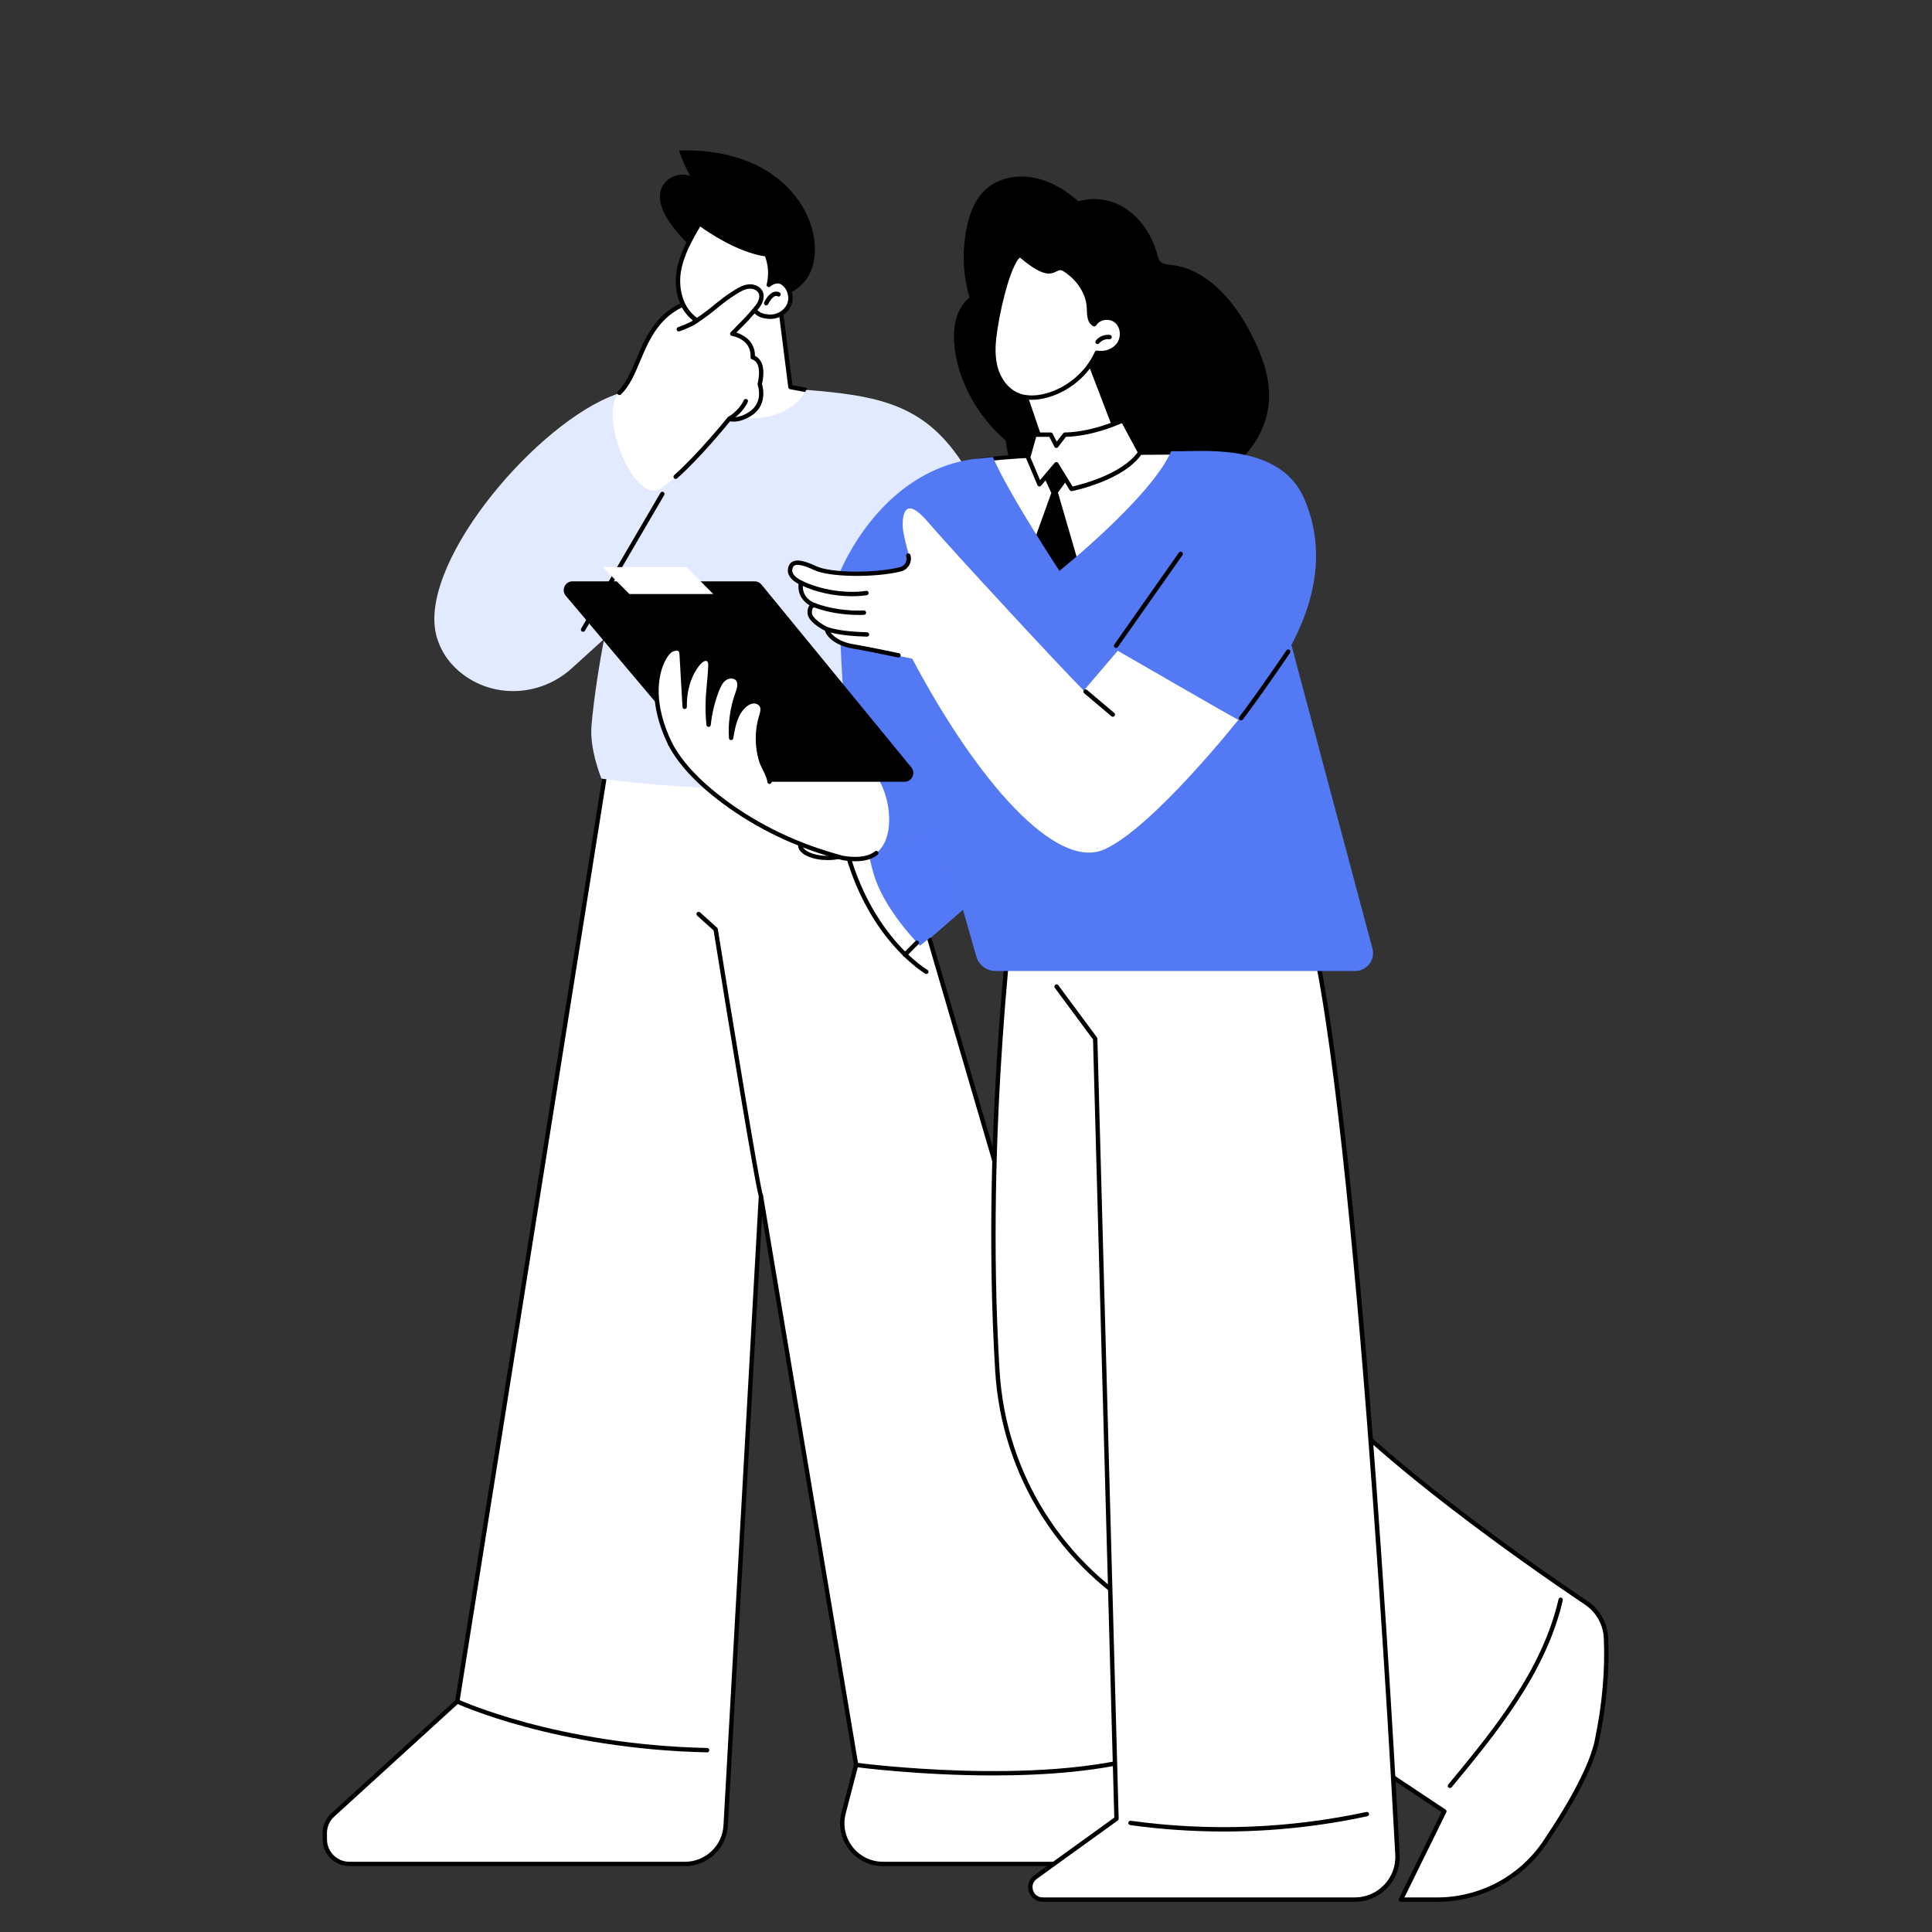 <?xml version="1.0" encoding="UTF-8"?>
<svg id="_レイヤー_2" data-name="レイヤー_2" xmlns="http://www.w3.org/2000/svg" width="800" height="800" version="1.1" viewBox="0 0 800 800">
  <rect x="0" y="0" width="800" height="800" fill="#333333" stroke="none"/>
  <!-- Generator: Adobe Illustrator 29.4.0, SVG Export Plug-In . SVG Version: 2.1.0 Build 152)  -->
  <defs>
    <style>
      .st0 {
        fill: #e2eaff;
      }

      .st1 {
        fill: #fff;
      }

      .st2 {
        fill: #5479f7;
      }

      .st3 {
        fill: #5479f5;
      }
    </style>
  </defs>
  <g>
    <g>
      <g>
        <path class="st1" d="M250.476,320.903l-61.12,383.636-51.562,47.007c-2.129,1.941-3.333,4.696-3.312,7.578l.02,2.619c.042,5.576,4.574,10.074,10.15,10.074h139.009c8.938,0,16.321-6.98,16.821-15.905l14.609-260.619,39.409,235.518-5.185,19.912c-2.779,10.673,5.275,21.093,16.304,21.093h111.74c11.961,0,20.112-12.115,15.606-23.195l-9.915-24.379-118.249-404.09-114.325.749Z"/>
        <path d="M133.597,761.751l-.02-2.619c-.023-3.134,1.291-6.142,3.607-8.254l51.328-46.793,61.07-383.323c.069-.437.445-.76.888-.763l114.325-.749h.006c.402,0,.756.265.869.65l118.237,404.047,9.897,24.336c2.23,5.482,1.589,11.687-1.715,16.598-3.304,4.911-8.81,7.843-14.729,7.843h-111.74c-5.539,0-10.658-2.513-14.046-6.895-3.387-4.383-4.529-9.971-3.134-15.33l5.136-19.726-38.036-227.312-14.154,252.504c-.527,9.398-8.312,16.759-17.725,16.759h-139.009c-6.051,0-11.01-4.922-11.055-10.972ZM315.983,495.145l39.41,235.518c.021.125.015.254-.017.377l-5.185,19.912c-1.254,4.813-.228,9.832,2.814,13.767,3.042,3.936,7.64,6.193,12.614,6.193h111.74c5.315,0,10.261-2.633,13.228-7.043,2.967-4.41,3.543-9.982,1.54-14.905l-9.915-24.379c-.011-.028-.022-.057-.03-.087l-118.058-403.435-112.875.74-60.999,382.879c-.032.202-.133.388-.284.527l-51.562,47.007c-1.937,1.766-3.037,4.282-3.017,6.902l.02,2.619c.038,5.06,4.186,9.176,9.246,9.176h139.009c8.453,0,15.445-6.611,15.918-15.05l14.608-260.619c.026-.46.394-.828.854-.853.017-.002.034-.002.05-.002.439,0,.819.317.892.756Z"/>
      </g>
      <path d="M315.091,496.199c.204,0,.41-.069.579-.209.345-.287.422-.777.202-1.151-1.261-3.323-13.882-80.588-18.654-110.176-.033-.204-.135-.391-.288-.528l-7.038-6.333c-.372-.334-.944-.305-1.278.067-.334.371-.304.944.067,1.278l6.8,6.12c6.592,40.867,17.758,109.22,18.913,110.607.179.216.437.326.696.326Z"/>
      <path d="M292.806,725.618c.49,0,.893-.392.904-.885.011-.5-.385-.914-.885-.925-62.393-1.386-102.687-19.902-103.086-20.089-.454-.21-.991-.016-1.203.437-.212.452-.016.991.436,1.204.403.188,41.012,18.863,103.813,20.259h.02Z"/>
      <path d="M411.31,735.175c21.637,0,45.642-1.7,64.731-7.485.478-.145.748-.65.604-1.128-.145-.478-.652-.748-1.128-.604-45.729,13.858-120.148,4.059-120.894,3.957-.493-.068-.951.28-1.018.776-.067.496.281.951.776,1.018.44.059,26.311,3.466,56.93,3.466Z"/>
    </g>
    <g>
      <path class="st2" d="M426.531,261.515l11.43,45.514c3.52,18.978-3.257,38.403-17.819,51.073l-34.885,30.353-19.191-64.656-8.342-83.906,44.167,6.883,24.64,14.738Z"/>
      <g>
        <g>
          <g>
            <path d="M277.02,91.632c-2.608-3.92-4.758-8.765-3.266-13.231,1.576-4.715,7.522-7.407,12.105-5.479-1.93-3.36-3.495-6.929-4.658-10.625,12.542-.361,25.443,1.854,36.168,8.365,10.725,6.511,18.983,17.741,19.978,30.249.414,5.203-.501,10.697-3.601,14.896-3.256,4.41-8.535,6.907-13.853,8.236-6.924,1.73-14.559,1.679-20.868-1.657-4.259-2.252-7.734-6.182-9.237-10.781-.382-1.168-.636-2.381-.732-3.607-.07-.885.379-2.515.038-3.293-.404-.925-2.128-1.846-2.888-2.52-1.082-.96-2.126-1.963-3.128-3.006-2.238-2.329-4.27-4.857-6.06-7.547Z"/>
            <path d="M288.598,92.474c.23,0,.46-.088.637-.262.355-.352.357-.924.006-1.28-2.583-2.605-4.494-5.843-5.527-9.362-.141-.48-.644-.752-1.123-.614-.479.141-.754.644-.613,1.123,1.117,3.807,3.184,7.309,5.977,10.127.177.178.41.268.643.268Z"/>
          </g>
          <path class="st1" d="M289.672,160.091l7.096-1.054-1.85-23.954s5.829-29.194,28.282-7.394l4.119,32.589,6.51,1.166s-2.589,14.768-21.434,14.727c-16.008-.035-22.778-6.741-22.722-16.08Z"/>
          <path d="M333.433,162.305c.429,0,.809-.305.889-.741.09-.492-.235-.963-.727-1.053l-5.467-1.003-4.03-31.865c-.026-.204-.12-.393-.267-.536-7.071-6.865-13.338-9.511-18.627-7.868-8.465,2.633-11.065,15.2-11.172,15.734-.016.08-.021.163-.015.247l1.782,23.079-3.263.355c-.497.054-.855.501-.802.998.054.498.498.857.998.802l4.134-.45c.486-.053.842-.482.804-.969l-1.84-23.824c.277-1.246,2.87-12.058,9.914-14.244,4.552-1.416,10.137,1.015,16.598,7.219l4.073,32.206c.049.391.347.706.735.777l6.119,1.122c.055.011.11.015.164.015Z"/>
          <g>
            <path class="st1" d="M312.213,128.324c-3.364,2.884-6.776,5.665-11.129,6.49-4.353.825-9.066.153-12.758-2.297-6.178-4.1-8.419-12.416-7.328-19.75,1.091-7.334,4.902-13.941,8.695-20.312,0,0,14.465,11.088,27.752,12.877,1.692,4.312,1.888,8.519.908,12.643,0,0,2.951-2.68,5.661-.911,2.929,1.912,4.11,6.035,2.698,9.235s-5.073,5.165-8.553,4.821c-1.966-.194-3.77-.575-5.352-2.248l-.593-.549Z"/>
            <path d="M287.825,133.271c-5.968-3.961-8.999-12.062-7.723-20.638,1.159-7.783,5.402-14.912,8.813-20.641.132-.222.353-.376.607-.426.255-.048.517.013.722.171.143.11,14.423,10.962,27.322,12.699.326.044.602.261.722.566,1.421,3.625,1.87,7.35,1.341,11.099,1.3-.591,3.106-.953,4.88.206,3.309,2.161,4.64,6.71,3.031,10.358-1.542,3.493-5.522,5.741-9.471,5.357-1.871-.185-4.02-.545-5.881-2.486-3.458,2.932-6.738,5.372-10.935,6.167-1.245.236-2.495.352-3.728.352-3.545,0-6.948-.959-9.698-2.784ZM312.9,127.736c.07.082.124.173.16.269.149.043.289.125.403.247,1.307,1.381,2.743,1.768,4.783,1.97,3.185.315,6.402-1.487,7.637-4.286,1.241-2.812.18-6.451-2.364-8.112-2.085-1.358-4.46.736-4.558.824-.294.268-.728.31-1.068.11-.342-.202-.512-.603-.421-.989.944-3.974.721-7.779-.684-11.614-11.561-1.759-23.604-10.03-26.83-12.373-3.229,5.438-7.016,12.068-8.065,19.121-.961,6.461.809,14.799,6.933,18.863,3.316,2.2,7.721,2.986,12.089,2.162,4.006-.76,7.22-3.297,10.709-6.287.171-.147.38-.218.589-.218.255,0,.509.107.688.316Z"/>
          </g>
          <path d="M317.252,126.483c.342,0,.669-.194.822-.526.627-1.357,1.808-2.986,2.918-3.351.35-.116.658-.088.969.082.439.24.988.08,1.229-.359.24-.437.08-.988-.358-1.228-.751-.411-1.582-.485-2.406-.215-2.248.741-3.722,3.722-3.994,4.312-.21.453-.012.992.442,1.201.123.057.252.083.379.083Z"/>
        </g>
        <g>
          <g>
            <path class="st0" d="M252.208,164.421c13.902-5.917,26.245-4.197,37.501-4.952.755,2.416,1.836,4.752,3.439,6.725,3.094,3.806,8.037,5.902,12.778,6.656,4.555.724,9.345.478,13.791-.762,3.999-1.114,7.896-3.139,10.851-6.085,1.359-1.355,2.468-2.898,3.307-4.571,27.631,2.198,45.03,5.547,59.627,23.368,15.907,19.42,25.687,54.437,33.029,76.715l-53.679,3.092c1.311,7.587,2.462,15.495,3.022,22.4,1.769,21.827-4.13,36.574-4.13,36.574,0,0-9.489,3.24-51.843,3.24-42.354,0-70.857-4.42-70.857-4.42,0,0-4.974-11.974-4.129-21.826,1.085-12.662,3.5-26.867,5.207-35.968l-13.431,12.18c-12.484,11.321-31.372,12.654-44.872,2.567-4.815-3.598-8.862-8.547-10.908-15.355-8.671-28.851,37.98-85.397,71.297-99.577Z"/>
            <path d="M355.664,333.594c.213,0,.428-.075.6-.228l25.579-22.714c.253-.225.36-.573.276-.9-1.143-4.479-5.376-28.955-8.776-48.622-1.914-11.067-3.567-20.625-4.08-23.173-.099-.49-.577-.812-1.066-.709-.49.099-.807.576-.709,1.066.509,2.524,2.159,12.07,4.071,23.125,3.289,19.02,7.355,42.53,8.676,48.221l-25.172,22.352c-.374.332-.407.904-.076,1.278.179.201.427.304.677.304Z"/>
          </g>
          <g>
            <path d="M241.432,261.619c.311,0,.614-.161.782-.448l32.822-56.187c.252-.432.107-.986-.325-1.238-.432-.252-.986-.106-1.238.324l-32.822,56.187c-.252.432-.107.986.325,1.238.144.084.3.124.456.124Z"/>
            <g>
              <path class="st1" d="M256.485,162.667c9.737-8.892,8.77-28.709,26.379-36.529,1.842,2.785,4.284,5.844,5.644,6.585,6.888-5.128,9.009-6.863,15.371-11.491,2.018-1.468,4.723-2.798,7.327-2.442,1.262.172,2.914,1.047,3.599,2.121,1.357,2.126-.742,4.997-2.045,6.918-3.607,5.323-5.86,6.385-9.54,10.369,0,0,8.936,1.37,8.477,9.781,0,0,5.274.938,2.885,11.107,0,0,2.989,7.961-4.134,12.414-5.123,3.202-8.496,1.931-8.496,1.931,0,0-17.133,21.441-28.295,28.791-11.162,7.35-26.297-31.221-17.172-39.555Z"/>
              <path d="M279.773,198.315c.213,0,.428-.075.6-.228,9.308-8.264,19.841-21.076,21.919-23.638,1.309.251,4.46.429,8.634-2.182,6.886-4.303,5.058-11.702,4.593-13.222.974-4.305.742-7.589-.69-9.766-.727-1.105-1.597-1.663-2.21-1.939-.007-6.312-5.04-8.773-7.683-9.63.811-.84,1.548-1.582,2.268-2.306,2.22-2.235,4.137-4.165,7.051-7.798.839-1.047,2.683-3.783,1.681-6.576-.867-2.415-3.616-3.489-5.878-3.293-2.2.185-4.148,1.294-5.956,2.414-3.615,2.239-5.804,4.022-8.121,5.909-2.048,1.667-4.161,3.388-7.482,5.626-1.934-1.473-3.84-3.752-4.958-5.959-.219-.432-.736-.617-1.18-.415-11.202,5.056-15.337,14.898-18.985,23.582-2.174,5.174-4.227,10.061-7.509,13.107-.366.34-.388.913-.048,1.28.34.366.913.387,1.279.048,3.568-3.312,5.695-8.375,7.946-13.734,3.433-8.172,7.313-17.407,17.3-22.276,1.387,2.417,3.483,4.745,5.621,6.215.304.209.705.213,1.014.008,3.698-2.458,5.958-4.298,8.144-6.078,2.271-1.85,4.415-3.596,7.932-5.775,1.688-1.045,3.352-1.997,5.155-2.149,1.54-.121,3.469.563,4.022,2.101.481,1.341-.038,3.147-1.389,4.831-2.853,3.559-4.739,5.457-6.923,7.655-1.028,1.035-2.092,2.105-3.359,3.448-.23.245-.306.597-.197.914.109.318.385.55.717.602.332.052,8.12,1.363,7.712,8.838-.025.457.295.861.745.94.03.006,1.031.229,1.815,1.46.785,1.233,1.482,3.717.347,8.55-.041.174-.029.357.034.525.11.296,2.627,7.332-3.767,11.328-4.624,2.889-7.581,1.892-7.705,1.848-.365-.129-.777-.016-1.018.285-.118.147-11.861,14.8-22.073,23.867-.374.332-.407.904-.076,1.278.179.201.427.304.677.304Z"/>
              <path d="M302.059,174.259c.151,0,.304-.038.445-.117,3.351-1.897,6.189-5.395,7.159-7.723.192-.461-.026-.992-.487-1.183-.463-.193-.992.027-1.183.487-.732,1.756-3.195,5.041-6.38,6.844-.435.247-.588.798-.342,1.234.167.293.473.459.788.459Z"/>
              <path d="M281.064,137.241c.099,0,.2-.016.299-.051.223-.078,5.49-1.934,7.682-3.693.39-.313.452-.883.14-1.273-.314-.389-.883-.451-1.272-.14-1.953,1.567-7.097,3.379-7.149,3.398-.472.165-.72.681-.555,1.153.131.372.48.605.854.605Z"/>
            </g>
          </g>
        </g>
      </g>
      <g>
        <path class="st2" d="M371.745,319.697l-15.027,13.259s.597,12.676,4.819,28.158c4.222,15.482,19.422,30.432,19.422,30.432l4.71-3.687-3-39.602-10.925-28.56Z"/>
        <path d="M383.587,403.305c.313,0,.617-.163.785-.453.249-.433.1-.986-.332-1.236-.218-.125-21.868-12.936-31.955-47.325-.14-.48-.646-.754-1.123-.614-.48.141-.755.644-.614,1.123,10.305,35.13,32.566,48.257,32.789,48.385.142.081.297.12.45.12Z"/>
        <path d="M342.636,356.146c3.639,0,7.738-.771,11.778-2.656.453-.211.649-.749.437-1.203-.212-.452-.75-.647-1.203-.437-10.06,4.695-19.56,1.96-21.173-1.035-.166-.308-.607-1.128.917-2.066,6.05-3.723,22.382-15.002,22.547-15.116.411-.284.514-.847.23-1.258-.283-.412-.847-.515-1.259-.23-.164.113-16.457,11.364-22.466,15.063-1.866,1.148-2.45,2.817-1.562,4.465,1.361,2.526,5.976,4.473,11.754,4.473Z"/>
        <path d="M374.686,396.245c.232,0,.463-.088.64-.265l4.961-4.961c.353-.353.353-.926,0-1.28s-.926-.353-1.28,0l-4.961,4.961c-.353.353-.353.926,0,1.28.177.177.408.265.64.265Z"/>
      </g>
    </g>
  </g>
  <g>
    <g>
      <g>
        <g>
          <path class="st1" d="M421.449,357.704s-15,102.768-8.455,209.935c2.618,42.859,26.909,81.427,64.488,102.201l120.591,80.21-17.984,36.538h14.942c17.918,0,34.689-8.874,44.71-23.728,9.185-13.615,19.072-30.298,21.52-42.121,2.79-13.473,4.437-28.007,3.735-42.58-.282-5.846-3.33-11.206-8.189-14.468-24.97-16.763-105.85-72.784-125.414-107.788-23.217-41.542-29.208-184.176-29.208-184.176l-80.736-14.022Z"/>
          <path d="M579.321,787.067c-.165-.265-.182-.597-.044-.878l17.633-35.825-119.867-79.732c-38.018-21.017-62.3-59.498-64.953-102.938-6.477-106.033,8.312-209.092,8.462-210.121.035-.241.167-.459.365-.602.198-.144.444-.201.686-.159l80.736,14.022c.42.073.732.429.749.854.06,1.425,6.247,142.894,29.094,183.772,19.483,34.86,100.701,91.079,125.129,107.479,5.084,3.414,8.295,9.087,8.589,15.176.64,13.287-.622,27.69-3.753,42.807-2.051,9.902-9.337,24.182-21.656,42.444-10.192,15.108-27.186,24.127-45.46,24.127h-14.942c-.313,0-.603-.162-.768-.427ZM422.214,358.756c-1.456,10.498-14.456,108.323-8.317,208.829,2.615,42.818,26.549,80.749,64.086,101.502l120.592,80.21c.379.252.512.746.311,1.153l-17.342,35.234h13.488c17.671,0,34.104-8.721,43.959-23.33,12.015-17.811,19.41-32.265,21.385-41.799,3.099-14.968,4.35-29.218,3.716-42.353-.266-5.52-3.178-10.664-7.79-13.76-24.512-16.457-106.021-72.888-125.7-108.098-22.198-39.719-28.777-172.742-29.289-183.851l-79.099-13.738Z"/>
        </g>
        <path d="M600.401,740.39c.26,0,.519-.112.698-.328,18.299-22.124,39.04-47.199,46.021-77.421.113-.487-.191-.972-.678-1.085-.485-.115-.972.191-1.085.679-6.885,29.804-27.481,54.705-45.653,76.674-.319.385-.265.956.121,1.274.169.14.373.208.576.208Z"/>
      </g>
      <g>
        <path class="st1" d="M535.999,366.4c21.442,30.535,38.509,324.127,42.663,401.549.544,10.132-7.526,18.639-17.672,18.639h-129.197c-4.986,0-7.05-6.388-3.007-9.306l33.53-24.197-8.815-322.979-24.432-32.991,2.836-31.076,104.093.361Z"/>
        <path d="M431.793,787.494h129.197c5.16,0,9.956-2.062,13.505-5.806,3.546-3.742,5.347-8.638,5.071-13.787-4.647-86.621-21.47-371.609-42.826-402.02-.287-.408-.851-.509-1.261-.221-.409.287-.508.852-.221,1.26,21.622,30.791,39.196,339.505,42.5,401.078.25,4.647-1.376,9.067-4.577,12.444-3.203,3.38-7.533,5.241-12.191,5.241h-129.197c-2.272,0-3.571-1.515-4.029-2.932-.458-1.417-.291-3.405,1.551-4.735l33.53-24.197c.243-.175.384-.459.375-.758l-8.815-322.98c-.005-.186-.067-.365-.177-.513l-15.991-21.593c-.297-.402-.864-.487-1.266-.189-.402.298-.486.864-.189,1.265l15.822,21.364,8.794,322.217-33.142,23.917c-2.167,1.563-3.036,4.216-2.214,6.759.821,2.542,3.079,4.185,5.751,4.185Z"/>
        <path d="M506.706,758.392c19.94,0,39.832-2.11,59.482-6.326.488-.104.8-.586.695-1.075-.105-.488-.585-.802-1.075-.695-32.159,6.897-64.986,8.126-97.568,3.647-.494-.073-.951.277-1.02.773-.068.495.278.951.773,1.019,12.883,1.771,25.809,2.656,38.713,2.656Z"/>
      </g>
    </g>
    <path d="M395.109,141.941c.926,12.846,6.992,25.242,15.507,34.756,1.821,2.034,3.775,3.94,5.834,5.721.296,2.46.746,4.893,1.406,7.273,1.01,3.643,2.573,7.162,4.798,10.229,2.376,3.274,5.428,5.96,8.801,8.171,6.923,4.537,15.119,7.447,23.396,7.969,7.644.482,15.35-1.345,21.621-5.827,3.273-2.339,6.079-5.317,8.113-8.747,6.738.091,13.461-1.285,19.562-4.394,12.5-6.372,21.612-19.48,21.371-33.739-.146-8.686-3.334-17.007-7.224-24.658-3.32-6.528-7.411-12.774-12.582-17.993-4.915-4.961-10.959-8.992-17.842-10.544-1.757-.396-3.565-.45-5.317-.833-.973-.213-1.883-.602-2.45-1.461-.509-.771-.701-1.723-.943-2.599-.964-3.489-2.422-6.861-4.365-9.917-3.824-6.016-9.663-10.9-16.745-12.406-3.738-.795-7.826-.707-11.537.433-2.138-1.886-4.391-3.63-6.817-5.137-5.385-3.345-11.569-5.377-17.957-5.087-6.135.278-12.012,2.764-15.821,7.696-4.328,5.602-5.931,13.151-6.6,20.053-.726,7.494.019,15.122,2.154,22.341-5.558,4.39-6.848,11.968-6.362,18.704Z"/>
    <g>
      <g>
        <path class="st1" d="M503.941,187.459s-76.243-.643-99.282,3.292l-12.512,49.412,101.506.921,10.288-53.626Z"/>
        <path d="M493.646,241.903l-101.506-.922c-.251-.003-.486-.12-.64-.318-.153-.199-.206-.457-.145-.7l12.512-49.412c.08-.314.336-.551.655-.605,22.845-3.902,98.663-3.312,99.426-3.304.242.003.471.112.625.3.154.187.216.434.171.672l-10.288,53.626c-.074.385-.411.664-.803.664h-.008ZM405.32,191.47l-12.126,47.886,99.784.906,9.974-51.992c-8.916-.057-75.774-.345-97.633,3.201Z"/>
      </g>
      <polygon points="441.468 199.281 438.076 203.965 446.475 232.878 436.622 239.824 425.8 230.617 435.33 204.126 432.584 198.15 437.407 192.23 441.468 199.281"/>
      <g>
        <path class="st3" d="M369.765,268.407c-8.658-7.307-7.913-22.896-22.243-30.866,0,0,16.069-41.778,55.304-47.428,0,0,6.984-.674,8.282-.861,6.853,15.763,27.585,47.117,27.585,47.117,0,0,37.865-30.326,46.265-49.524h5.281c.029-.009.057-.024.086-.033,9.877,0,39.971-2.483,49.574,19.327,6.92,15.714,8.055,36.128-5.162,60.893,10.047,37.768,27.176,101.841,33.559,125.712,1.259,4.708-2.289,9.328-7.162,9.328l-148.903-.007c-3.695,0-6.942-2.45-7.956-6.003l-22.027-77.167c-1.009-3.554-2.999-6.752-5.717-9.254-9.826-9.046-12.817-17.795-8.257-35.579.481-1.877.98-3.764,1.491-5.656Z"/>
        <path d="M513.903,298.294c.274,0,.543-.123.721-.357,7.977-10.49,19.443-27.453,19.557-27.623.28-.414.171-.976-.243-1.257-.414-.279-.977-.17-1.256.244-.115.17-11.552,17.092-19.498,27.54-.303.398-.225.966.172,1.268.164.125.356.185.547.185Z"/>
        <path d="M462.165,268.286c.285,0,.565-.134.741-.384l26.728-38.036c.287-.409.189-.974-.22-1.261-.409-.288-.973-.188-1.261.22l-26.728,38.036c-.287.409-.189.974.221,1.261.158.111.339.164.519.164Z"/>
        <path class="st3" d="M347.522,243.692s-.012,53.413,7.127,82.601h40.236s-17.805-37.624-17.12-59.366l-30.244-23.235Z"/>
        <path class="st3" d="M347.565,323.589l-8.916.125,10.19,31.517c42.723,0,38.962-31.642,38.962-31.642h-40.236Z"/>
      </g>
      <g>
        <path class="st1" d="M512.764,298.073s-35.471,44.749-55.501,53.652c-20.029,8.903-52.713-28.376-79.516-78.962,0,0-16.891-3.639-23.959-4.798-7.067-1.16-10.563-4.692-11.041-7.149,0,0-7.082-3.357-7.09-6.845-.008-3.488,2.045-3.028,2.045-3.028,0,0-6.842-2.192-5.646-9.373,0,0-4.971-2.118-4.513-5.505.459-3.388,3.426-3.844,10.389-.534,6.006,2.855,24.385,3.175,35.268.492,2.513-.619,4.007-3.207,3.295-5.695-1.158-4.048-2.703-9.978-2.711-12.831-.012-4.566,1-12.448,10.595-1.202,9.595,11.246,55.934,61.294,64.381,69.656l14.084-16.485s48.951,28.272,49.919,28.607Z"/>
        <path d="M372.046,272.264c.419,0,.795-.293.885-.719.103-.489-.21-.969-.699-1.071-6.081-1.277-14.258-2.952-18.682-3.677-6.858-1.126-9.917-4.462-10.299-6.429-.055-.283-.24-.522-.5-.645-2.539-1.206-6.568-3.909-6.573-6.029-.002-.984.187-1.712.521-1.999.199-.172.424-.143.448-.14.467.069.927-.224,1.035-.684.108-.46-.138-.922-.588-1.066-.247-.08-6.079-2.061-5.03-8.362.068-.411-.154-.816-.537-.981-.043-.019-4.326-1.934-3.972-4.552.161-1.188.622-1.564.954-1.744.883-.478,3.013-.536,8.149,1.907,6.204,2.949,24.978,3.239,35.872.553,1.454-.358,2.669-1.271,3.421-2.568.753-1.3.941-2.811.528-4.255-.137-.48-.638-.759-1.119-.62-.481.137-.759.638-.621,1.119.277.967.151,1.979-.353,2.849-.503.869-1.316,1.478-2.288,1.719-10.595,2.61-28.736,2.388-34.663-.431-4.806-2.283-7.915-2.876-9.788-1.864-1.051.569-1.685,1.61-1.886,3.094-.44,3.245,2.968,5.393,4.424,6.155-.524,4.901,2.462,7.577,4.52,8.819-.56.68-.841,1.706-.838,3.055.008,3.56,5.565,6.634,7.22,7.47.868,2.869,4.762,6.281,11.669,7.414,4.392.721,12.541,2.39,18.604,3.663.063.013.125.019.187.019Z"/>
        <path d="M352.732,246.891c2.116,0,4.193-.141,6.183-.431.495-.072.837-.531.765-1.026-.072-.495-.532-.847-1.026-.764-8.333,1.215-18.682-.388-26.363-4.081-.451-.216-.991-.026-1.208.423-.217.451-.027.991.423,1.208,6.273,3.016,13.982,4.671,21.225,4.671Z"/>
        <path d="M355.582,254.647c.734,0,1.464-.015,2.187-.045.5-.02.888-.442.867-.941-.02-.499-.454-.892-.941-.867-6.881.287-14.38-.84-20.06-3.01-.467-.179-.99.057-1.168.523-.179.467.056.99.523,1.168,5.297,2.022,12.105,3.172,18.592,3.172Z"/>
        <path d="M359.002,263.617c.488,0,.89-.388.904-.878.015-.5-.379-.916-.878-.931-4.95-.142-11.264-.51-16.19-2.096-.478-.152-.986.109-1.139.584-.153.475.108.985.584,1.139,5.143,1.656,11.622,2.036,16.693,2.183h.026Z"/>
        <path d="M460.799,296.805c.257,0,.513-.109.691-.321.323-.382.275-.953-.107-1.275l-11.313-9.558c-.382-.323-.953-.276-1.275.107-.323.382-.275.953.107,1.275l11.313,9.558c.17.144.377.214.584.214Z"/>
      </g>
      <g>
        <path class="st1" d="M368.177,340.19c-.117,4.854-1.504,10.056-5.335,13.039-4.928,3.838-11.991,2.75-17.994,1.023-28.491-8.193-62.094-30.539-68.958-49.697-.413-1.152-5.281-14.673-3.062-17.605,2.089-2.76,6.524,3.098,9.911,3.809,14.671,3.079,29.149,7.082,43.32,11.97,7.284,2.513,14.489,5.259,21.596,8.235,5.434,2.276,10.057,2.89,13.688,7.816,4.518,6.13,7.016,13.784,6.833,21.408Z"/>
        <path d="M354.049,356.63c3.084,0,6.82-.54,9.378-2.711.381-.323.428-.895.104-1.276-.323-.379-.894-.426-1.275-.104-4.296,3.648-13.142,1.826-13.23,1.806-18.198-4.815-34.653-12.639-48.863-23.246-10.478-7.819-17.837-15.723-21.872-23.491-.23-.444-.775-.617-1.22-.386-.444.231-.616.777-.386,1.22,4.163,8.012,11.697,16.124,22.395,24.108,14.396,10.744,31.059,18.67,49.526,23.555.214.046,2.538.525,5.442.525Z"/>
        <path d="M237.063,240.719h75.428c1.117,0,2.172.513,2.861,1.391l62.055,75.716c1.876,2.388.176,5.888-2.861,5.888h-73.615c-1.091,0-2.124-.489-2.814-1.332l-63.867-75.716c-1.948-2.376-.257-5.947,2.814-5.947Z"/>
        <g>
          <path class="st1" d="M278.317,268.926c.474-.179,2.125-.8,3.124-.04.709.539.793,1.543.818,1.967.417,7.274.835,14.547,1.252,21.821-.088-6.505,1.602-13.234,5.816-18.191,1.037-1.22,2.869-2.37,4.095-1.34.738.62.796,1.721.753,2.684-.361,8.166-1.764,13.9-.759,24.258.512-4.865,1.669-9.661,3.431-14.225.722-1.87,1.617-3.791,3.25-4.954,1.633-1.163,4.204-1.232,5.425.357,1.297,1.687.495,4.092-.218,6.097-2.067,5.812-2.943,12.044-2.559,18.2.793-4.81,1.781-9.997,5.369-13.297,1.051-.967,2.348-1.745,3.772-1.862,1.424-.117,2.967.554,3.583,1.843.678,1.418.118,3.081-.336,4.586-1.749,5.8-1.709,12.104-.011,17.911,1.273,4.354,6.729,10.216.957,13.616-1.981,1.167-4.425,1.257-6.701.931-6.428-.922-12.018-4.804-17.042-8.918-5.131-4.202-10.004-8.814-13.746-14.288-2.42-3.539-6.06-9.862-6.511-18.514-.469-9.008,2.852-17.366,6.238-18.642Z"/>
          <path d="M318.647,324.608c.031,0,.062-.002.093-.004.497-.051.859-.496.808-.993-.194-1.894-1.151-3.83-2.077-5.702-.606-1.226-1.178-2.383-1.481-3.42-1.663-5.686-1.66-11.864.009-17.396l.066-.217c.476-1.572,1.016-3.355.22-5.021-.737-1.541-2.584-2.505-4.473-2.354-1.459.12-2.95.846-4.312,2.1-1.63,1.498-2.754,3.37-3.562,5.352.41-3.17,1.154-6.298,2.217-9.287.683-1.923,1.716-4.828.082-6.951-1.57-2.047-4.716-1.934-6.667-.543-1.815,1.293-2.788,3.343-3.569,5.365-.802,2.078-1.48,4.199-2.032,6.354.048-3.186.307-5.999.574-8.903.207-2.249.422-4.576.534-7.118.05-1.128-.026-2.535-1.075-3.416-1.658-1.394-3.944-.227-5.367,1.447-2.147,2.526-3.759,5.625-4.774,9.106l-.699-12.202c-.069-1.209-.464-2.096-1.174-2.635-.928-.705-2.271-.734-3.991-.086-1.707.643-3.683,3.246-5.034,6.63-2.128,5.331-4.475,16.8,3.711,33.709.217.45.76.635,1.208.421.45-.218.638-.759.42-1.209-7.884-16.285-5.676-27.196-3.659-32.25,1.414-3.544,3.162-5.295,3.991-5.608,1.442-.543,2.033-.338,2.257-.167.269.205.424.642.462,1.299l1.251,21.821c.029.49.448.89.935.852.492-.017.88-.424.873-.916-.095-6.985,1.894-13.232,5.6-17.593.722-.848,2.12-1.829,2.823-1.233.443.372.463,1.238.431,1.95-.11,2.5-.323,4.805-.528,7.033-.479,5.198-.931,10.108-.228,17.353.045.462.432.816.897.817h.004c.463,0,.851-.349.9-.81.504-4.79,1.639-9.498,3.375-13.993.679-1.759,1.504-3.527,2.93-4.543,1.236-.88,3.287-.994,4.183.172.954,1.241.378,3.187-.353,5.242-2.097,5.896-2.999,12.313-2.61,18.559.029.46.398.824.858.847.465.034.864-.302.938-.756.829-5.03,1.842-9.791,5.089-12.777.741-.682,1.903-1.518,3.234-1.627,1.151-.101,2.279.465,2.692,1.33.494,1.034.081,2.397-.319,3.715l-.067.221c-1.768,5.863-1.773,12.407-.013,18.425.348,1.189.954,2.415,1.596,3.714.854,1.728,1.738,3.516,1.899,5.087.048.466.441.812.899.812Z"/>
        </g>
      </g>
      <polygon class="st1" points="260.625 245.98 295.356 245.98 284.207 234.808 249.476 234.808 260.625 245.98"/>
    </g>
    <g>
      <g>
        <path class="st1" d="M448.82,143.55l16.114,42.103s-23.54,7.984-32.699.759l-8.833-25.932,25.418-16.929Z"/>
        <path d="M431.674,187.122c-.137-.108-.24-.254-.297-.419l-8.833-25.931c-.132-.388.014-.817.355-1.045l25.418-16.93c.228-.154.515-.192.776-.11.262.084.472.282.57.539l16.114,42.103c.088.23.078.485-.026.708-.105.223-.296.393-.528.473-.664.224-11.482,3.838-21.329,3.838-4.697,0-9.174-.823-12.221-3.226ZM448.379,144.931l-23.896,15.917,8.52,25.012c7.814,5.81,26.44.551,30.744-.778l-15.367-40.152Z"/>
      </g>
      <g>
        <path class="st1" d="M472.131,187.348l-7.197-13.325s-11.757,5.752-24.006,5.963l-3.521,4.593-2.323-4.593h-6.703s-2.652,9.451-2.652,9.451l4.678,11.076,7.001-8.283,6.309,10.24s21.19-4.291,28.415-15.122Z"/>
        <path d="M442.945,202.945l-5.653-9.176-6.195,7.328c-.203.239-.515.358-.827.31-.311-.047-.575-.253-.698-.543l-4.677-11.076c-.08-.188-.093-.399-.038-.597l2.652-9.45c.11-.391.466-.66.871-.66h6.703c.341,0,.653.192.807.497l1.674,3.308,2.645-3.45c.168-.219.426-.349.703-.354,11.896-.205,23.508-5.815,23.623-5.871.437-.213.963-.042,1.194.383l7.197,13.324c.159.295.143.654-.043.932-7.349,11.014-28.108,15.329-28.988,15.508-.06.011-.12.018-.18.018-.31,0-.604-.159-.771-.43ZM464.543,175.204c-2.824,1.277-12.688,5.389-23.161,5.678l-3.257,4.248c-.189.247-.485.379-.802.351-.31-.029-.583-.216-.723-.493l-2.072-4.096h-5.461s-2.381,8.485-2.381,8.485l3.981,9.426,6.05-7.157c.187-.222.475-.343.759-.318.289.021.551.18.703.428l5.971,9.692c3.443-.789,20.416-5.077,26.922-14.159l-6.528-12.085Z"/>
      </g>
      <g>
        <path class="st1" d="M412.181,135.9c-.805,5.132-1.325,10.423-.163,15.486,1.161,5.063,4.26,9.919,9.004,12.036,3.947,1.761,8.543,1.446,12.697.254,8.926-2.561,16.604-9.169,20.467-17.613,3.437.63,7.27-.734,9.201-3.646,1.931-2.912,1.547-7.263-1.127-9.512-2.674-2.249-7.352-1.662-9.096,1.366-2.294-1.116-2.147-4.334-2.258-6.882-.277-6.387-4.44-12.158-9.795-15.65-5.355-3.491-3.294,6.659-18.126-5.705-2.286-1.906-5.836,8.667-6.667,11.482-1.779,6.028-3.163,12.173-4.137,18.383Z"/>
        <path d="M420.653,164.248c-4.614-2.058-8.172-6.79-9.517-12.659-1.217-5.304-.646-10.742.151-15.83.976-6.224,2.377-12.448,4.163-18.498.559-1.895,3.497-11.393,6.413-12.278.604-.184,1.207-.056,1.702.356,9.05,7.544,11.301,6.377,13.109,5.436,1.204-.625,2.568-1.334,4.932.206,6.118,3.989,9.932,10.109,10.204,16.368l.029.794c.062,1.898.125,3.852,1.105,4.867.965-1.161,2.39-1.965,4.037-2.256,2.139-.373,4.328.17,5.861,1.459,2.973,2.499,3.556,7.301,1.299,10.704-1.929,2.909-5.726,4.552-9.422,4.138-4.064,8.402-11.774,14.915-20.75,17.49-1.885.541-4.245,1.013-6.746,1.013-2.157,0-4.419-.351-6.569-1.311ZM454.348,145.174c3.216.588,6.622-.749,8.283-3.256,1.735-2.616,1.297-6.424-.955-8.318-1.129-.95-2.768-1.343-4.382-1.062-1.477.261-2.697,1.058-3.347,2.186-.237.412-.753.57-1.18.362-2.555-1.243-2.657-4.371-2.739-6.883l-.028-.774c-.243-5.593-3.839-11.314-9.385-14.93-1.477-.965-2.057-.663-3.109-.116-2.804,1.455-5.877,2.037-15.103-5.672-1.057.117-3.545,5.39-5.219,11.063-1.763,5.975-3.146,12.12-4.111,18.267-.769,4.908-1.323,10.14-.175,15.144,1.22,5.317,4.394,9.584,8.491,11.411,4.146,1.85,8.856,1.135,12.079.211,8.694-2.495,16.131-8.894,19.894-17.12.149-.326.474-.528.822-.528.054,0,.109.004.163.015Z"/>
      </g>
      <path d="M454.475,142.466c.262,0,.523-.113.702-.333.984-1.205,2.616-1.86,4.164-1.669.494.07.948-.29,1.009-.786.062-.496-.29-.948-.786-1.009-2.149-.266-4.42.644-5.789,2.321-.316.387-.258.957.129,1.273.168.137.371.204.572.204Z"/>
    </g>
  </g>
</svg>